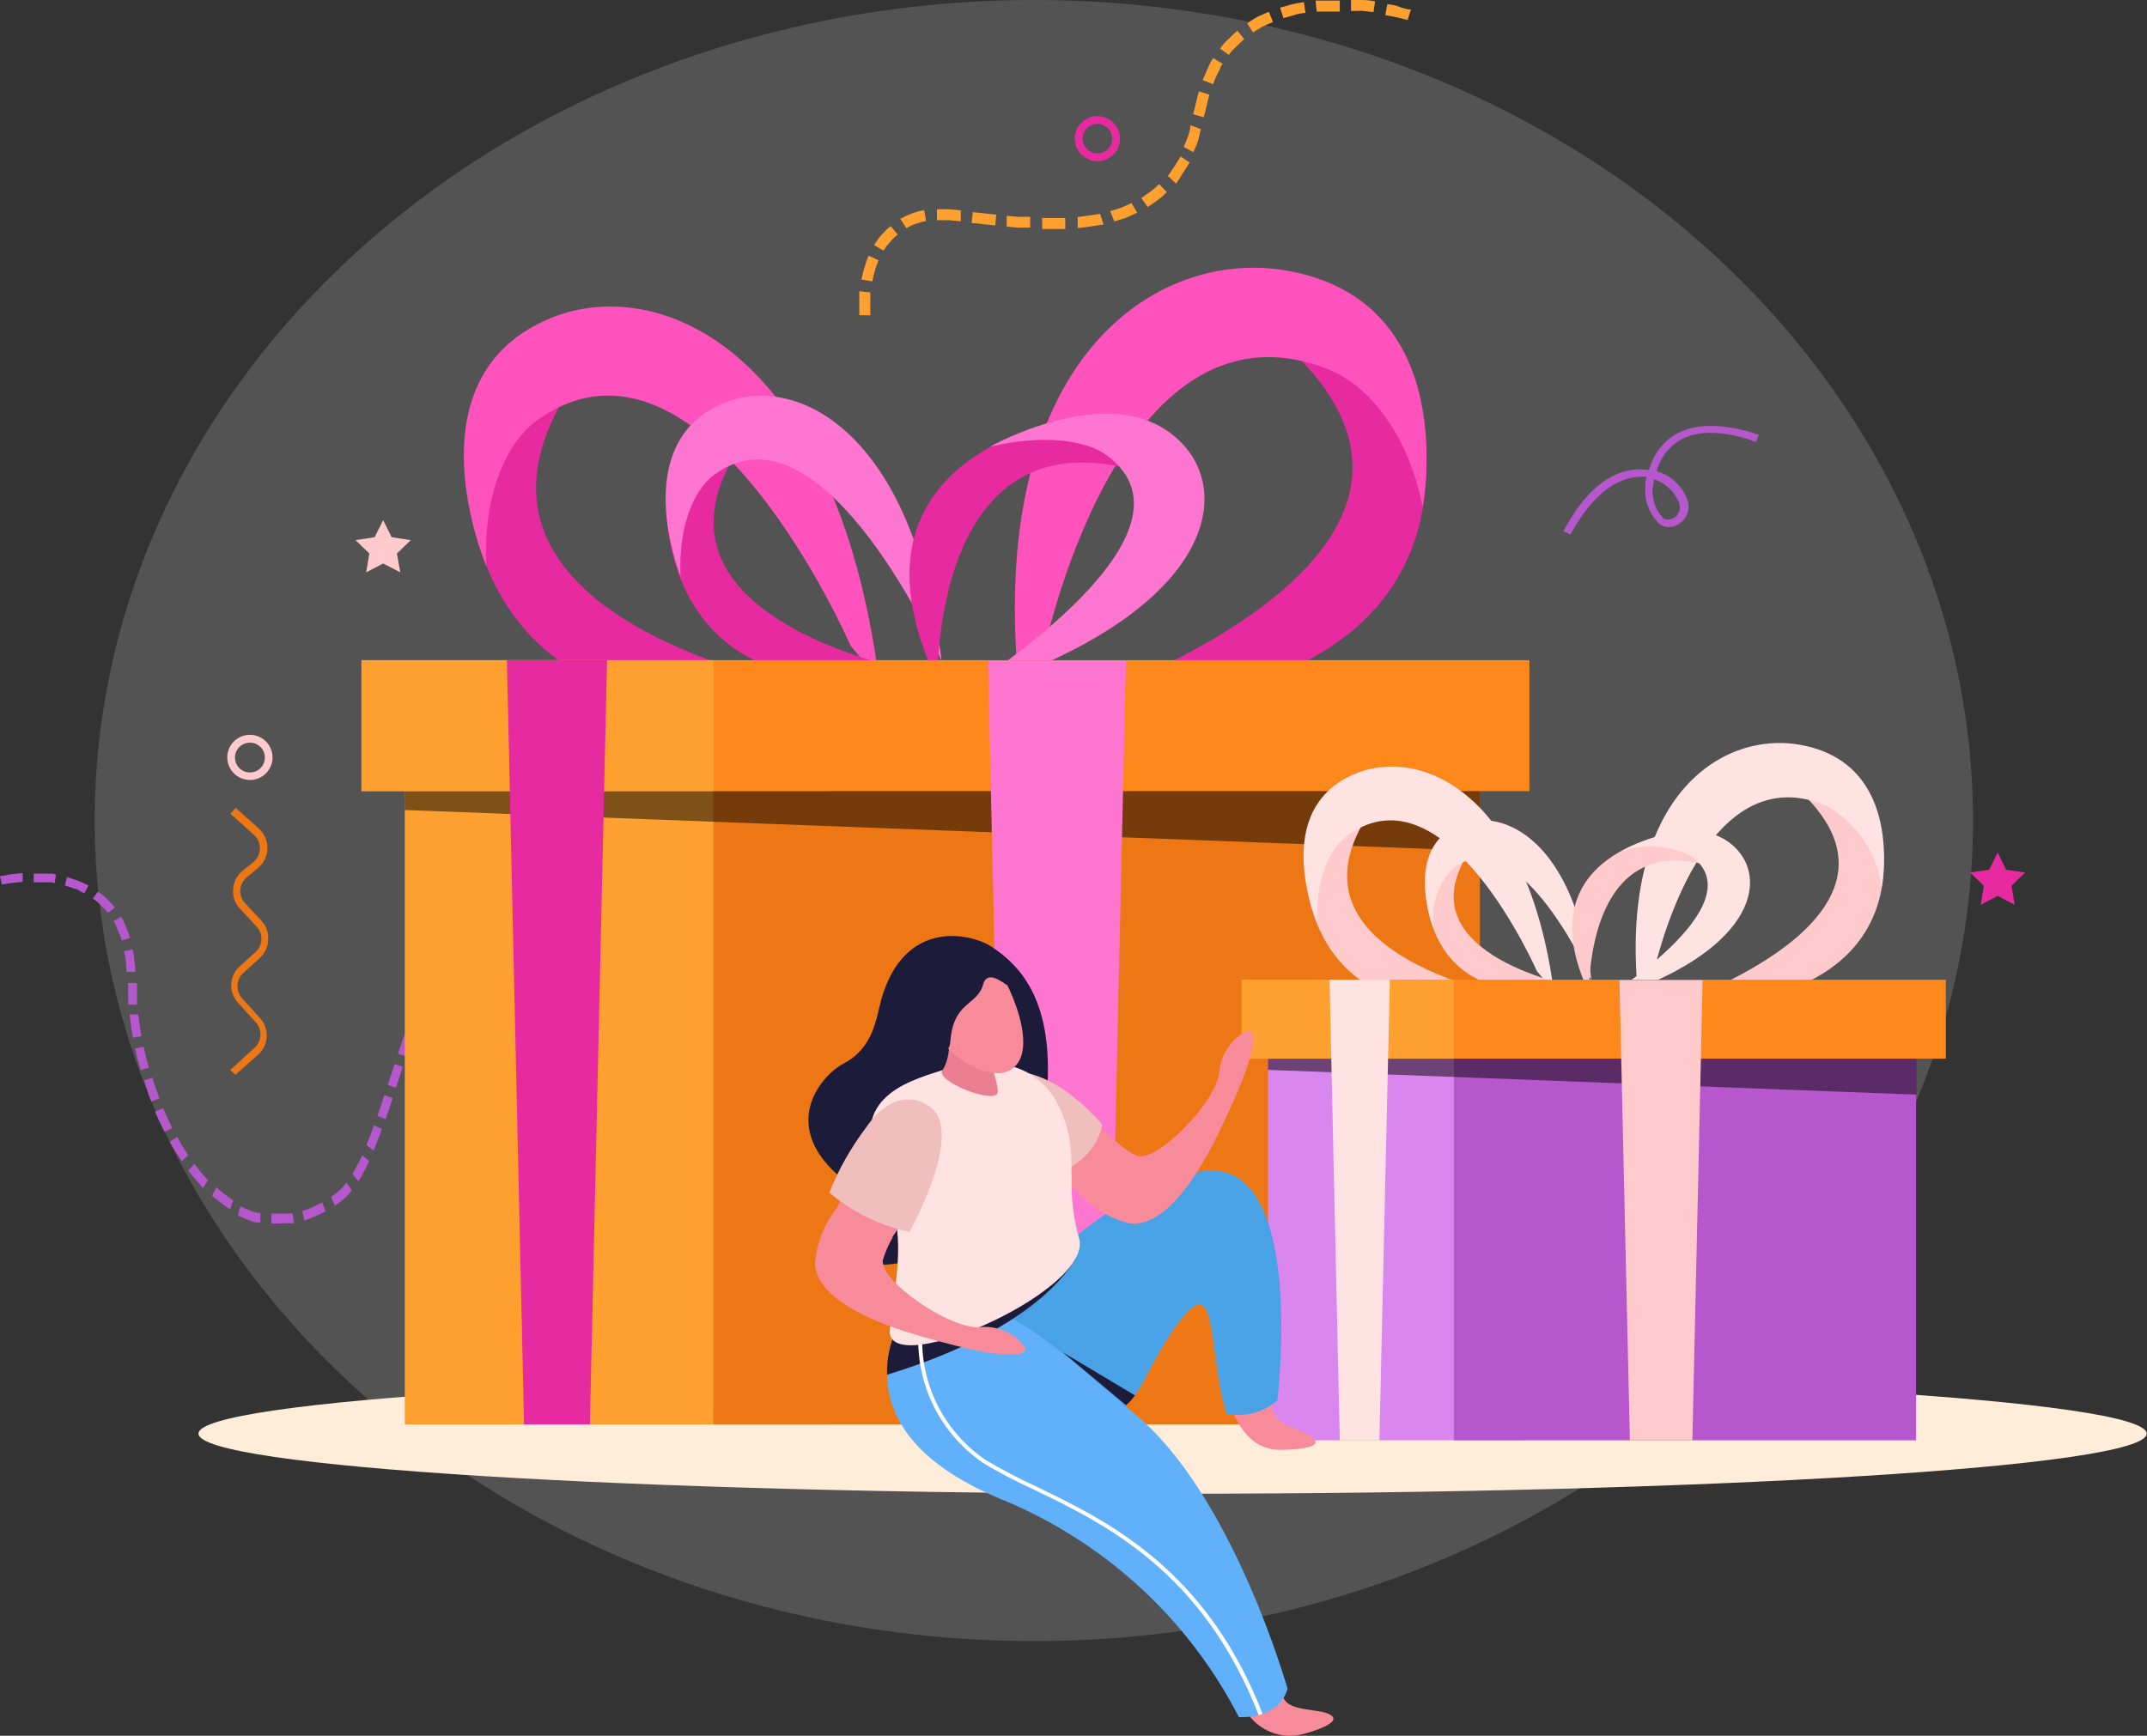 <?xml version="1.0" encoding="UTF-8"?> <svg xmlns="http://www.w3.org/2000/svg" width="115" height="93" viewBox="0 0 115 93" fill="none"><rect x="0" y="0" width="115" height="93" fill="#333333" stroke="none"/><ellipse cx="55.377" cy="43.964" rx="50.304" ry="43.964" fill="white" fill-opacity="0.16"></ellipse><path d="M1.214 47.251V46.777L0.602 46.84L0 46.946L0.106 47.398C0.29 47.357 0.477 47.326 0.665 47.304L1.214 47.251Z" fill="#B757CE"></path><path d="M2.924 47.325L2.998 46.862L2.829 46.809H2.417C2.111 46.809 1.805 46.809 1.805 46.809V47.272H2.375H2.766L2.924 47.325Z" fill="#B757CE"></path><path d="M4.518 47.861L4.74 47.451L4.56 47.356C4.434 47.292 4.303 47.236 4.17 47.188L3.589 46.988L3.473 47.44L4.001 47.619C4.138 47.619 4.254 47.735 4.36 47.777L4.518 47.861Z" fill="#B757CE"></path><path d="M5.785 48.914L6.154 48.63C6.023 48.467 5.882 48.312 5.732 48.166C5.585 48.017 5.422 47.883 5.247 47.767L4.972 48.145C5.131 48.246 5.277 48.366 5.405 48.503C5.539 48.633 5.666 48.77 5.785 48.914Z" fill="#B757CE"></path><path d="M6.524 50.387L6.967 50.25C6.913 50.055 6.843 49.865 6.756 49.682C6.693 49.535 6.63 49.398 6.587 49.282L6.482 49.124L6.081 49.356L6.176 49.503L6.323 49.861C6.406 50.03 6.473 50.206 6.524 50.387Z" fill="#B757CE"></path><path d="M6.777 52.071H7.252C7.252 52.071 7.252 51.766 7.2 51.471C7.189 51.268 7.158 51.067 7.105 50.871L6.64 50.966C6.695 51.148 6.73 51.334 6.746 51.524C6.756 51.776 6.777 52.071 6.777 52.071Z" fill="#B757CE"></path><path d="M6.872 53.828H7.337V53.249V52.671H6.862V53.27L6.872 53.828Z" fill="#B757CE"></path><path d="M7.126 55.596L7.58 55.512C7.58 55.512 7.516 55.217 7.485 54.933L7.4 54.354H6.936L7.02 54.954C7.052 55.301 7.126 55.596 7.126 55.596Z" fill="#B757CE"></path><path d="M7.527 57.333L7.97 57.206L7.823 56.648C7.749 56.364 7.696 56.08 7.696 56.08L7.242 56.175C7.272 56.37 7.314 56.564 7.369 56.754C7.453 57.038 7.527 57.333 7.527 57.333Z" fill="#B757CE"></path><path d="M8.108 59.016L8.54 58.848C8.54 58.848 8.435 58.574 8.34 58.301C8.245 58.027 8.16 57.743 8.16 57.743L7.717 57.88L7.907 58.448C7.97 58.732 8.108 59.016 8.108 59.016Z" fill="#B757CE"></path><path d="M8.815 60.648L9.227 60.437L8.973 59.911C8.846 59.648 8.741 59.374 8.741 59.374L8.308 59.553C8.308 59.553 8.414 59.837 8.551 60.111L8.815 60.648Z" fill="#B757CE"></path><path d="M9.733 62.215L10.082 61.9L9.776 61.416L9.491 60.921L9.089 61.174L9.406 61.71L9.733 62.215Z" fill="#B757CE"></path><path d="M10.873 63.647L11.137 63.236C11.137 63.236 10.937 63.026 10.757 62.805L10.409 62.363L10.082 62.721C10.082 62.721 10.272 62.963 10.472 63.194C10.673 63.426 10.873 63.647 10.873 63.647Z" fill="#B757CE"></path><path d="M12.33 64.794L12.488 64.31C12.327 64.21 12.172 64.101 12.024 63.983L11.718 63.731L11.591 63.615L11.359 64.057L11.496 64.183L11.834 64.447C11.992 64.573 12.158 64.689 12.33 64.794Z" fill="#B757CE"></path><path d="M13.945 65.499V64.983H13.766L13.396 64.868L12.869 64.636L12.752 65.131L13.312 65.373L13.713 65.499H13.945Z" fill="#B757CE"></path><path d="M15.75 65.531L15.666 65.015H15.497C15.367 65.027 15.236 65.027 15.106 65.015C14.917 65.036 14.726 65.036 14.536 65.015V65.541C14.736 65.563 14.938 65.563 15.138 65.541H15.56L15.75 65.531Z" fill="#B757CE"></path><path d="M17.439 64.899L17.25 64.425C16.912 64.611 16.559 64.766 16.194 64.888L16.299 65.394C16.693 65.263 17.075 65.097 17.439 64.899Z" fill="#B757CE"></path><path d="M18.844 63.773L18.559 63.363C18.445 63.514 18.318 63.655 18.178 63.783C18.085 63.874 17.983 63.956 17.872 64.026L17.725 64.131L17.946 64.594L18.105 64.478C18.224 64.404 18.334 64.316 18.432 64.215C18.586 64.084 18.724 63.936 18.844 63.773Z" fill="#B757CE"></path><path d="M19.772 62.216L19.403 61.9C19.403 61.9 19.287 62.163 19.149 62.405C19.067 62.575 18.975 62.74 18.875 62.9L19.192 63.289C19.303 63.119 19.405 62.944 19.498 62.763C19.646 62.5 19.772 62.216 19.772 62.216Z" fill="#B757CE"></path><path d="M20.459 60.49L20.026 60.29L19.836 60.826L19.625 61.353L20.015 61.637C20.015 61.637 20.121 61.353 20.237 61.069L20.459 60.49Z" fill="#B757CE"></path><path d="M21.039 58.827L20.585 58.68L20.216 59.795L20.659 59.964L21.039 58.827Z" fill="#B757CE"></path><path d="M21.135 57.011L20.77 58.133L21.212 58.275L21.577 57.154L21.135 57.011Z" fill="#B757CE"></path><path d="M22.137 55.491L21.694 55.344L21.314 56.459L21.757 56.606L22.137 55.491Z" fill="#B757CE"></path><path d="M22.739 53.849L22.306 53.681C22.306 53.681 22.19 53.955 22.095 54.239L21.884 54.796L22.327 54.954L22.528 54.407L22.739 53.849Z" fill="#B757CE"></path><path d="M23.425 52.25L23.003 52.05C23.003 52.05 22.876 52.323 22.76 52.597C22.644 52.871 22.517 53.144 22.517 53.144L22.95 53.323L23.182 52.786L23.425 52.25Z" fill="#B757CE"></path><path d="M24.238 50.724L23.837 50.482L23.541 50.997C23.393 51.261 23.267 51.524 23.267 51.524L23.678 51.745C23.678 51.745 23.805 51.481 23.953 51.229L24.238 50.724Z" fill="#B757CE"></path><path d="M25.241 49.335L24.892 49.019C24.849 49.065 24.81 49.114 24.776 49.166L24.512 49.492C24.322 49.735 24.164 49.987 24.164 49.987L24.554 50.25C24.653 50.085 24.762 49.927 24.882 49.777C24.977 49.671 25.061 49.556 25.125 49.471C25.157 49.421 25.196 49.375 25.241 49.335Z" fill="#B757CE"></path><path d="M26.486 48.198L26.244 47.798C25.909 48.032 25.595 48.292 25.304 48.577L25.621 48.924C25.887 48.657 26.177 48.414 26.486 48.198Z" fill="#B757CE"></path><path d="M28.017 47.483L27.891 47.03L27.711 47.083C27.574 47.117 27.44 47.163 27.31 47.219L26.75 47.483L26.962 47.903L27.479 47.661C27.598 47.608 27.722 47.566 27.848 47.535L28.017 47.483Z" fill="#B757CE"></path><path d="M29.695 47.325V46.862H29.083C28.777 46.862 28.471 46.935 28.471 46.935L28.566 47.398C28.751 47.365 28.938 47.344 29.125 47.335L29.695 47.325Z" fill="#B757CE"></path><path d="M31.332 47.661L31.469 47.209L30.878 47.03L30.276 46.925L30.223 47.398L30.783 47.493L31.332 47.661Z" fill="#B757CE"></path><path d="M32.947 48.303L33.158 47.882L32.989 47.798L32.609 47.63L32.05 47.398L31.881 47.83L32.419 48.061L32.788 48.219L32.947 48.303Z" fill="#B757CE"></path><path d="M34.499 49.166L34.752 48.766L34.245 48.451C33.981 48.293 33.718 48.156 33.718 48.156L33.496 48.566L34.003 48.851L34.499 49.166Z" fill="#B757CE"></path><path d="M35.787 50.198L36.135 49.892C35.859 49.593 35.551 49.325 35.217 49.093L34.921 49.461C35.236 49.675 35.526 49.922 35.787 50.198Z" fill="#B757CE"></path><path d="M36.61 51.629L37.043 51.439C37.023 51.378 36.999 51.318 36.969 51.261L36.79 50.882C36.725 50.757 36.651 50.637 36.568 50.524L36.473 50.355L36.082 50.629L36.177 50.776C36.255 50.882 36.322 50.995 36.378 51.113L36.547 51.471C36.576 51.52 36.597 51.573 36.61 51.629Z" fill="#B757CE"></path><path d="M37.096 53.27L37.56 53.186C37.53 52.987 37.487 52.791 37.433 52.597L37.286 51.997L36.842 52.155C36.842 52.155 36.916 52.429 36.98 52.702C37.043 52.976 37.096 53.27 37.096 53.27Z" fill="#B757CE"></path><path d="M37.296 54.986H37.761V54.397C37.761 54.102 37.687 53.797 37.687 53.797L37.222 53.86C37.222 53.86 37.222 54.154 37.296 54.439V54.986Z" fill="#B757CE"></path><path d="M37.391 56.733L37.856 56.722L37.803 55.533L37.339 55.554L37.391 56.733Z" fill="#B757CE"></path><path d="M37.878 57.299L37.414 57.314L37.453 58.492L37.917 58.477L37.878 57.299Z" fill="#B757CE"></path><path d="M37.539 60.258H38.004V59.669C38.004 59.374 38.004 59.09 38.004 59.09H37.539V59.679V60.258Z" fill="#B757CE"></path><path d="M37.75 62.026L38.215 61.953C38.215 61.953 38.162 61.668 38.13 61.374C38.099 61.079 38.056 60.795 38.056 60.795H37.592C37.592 60.795 37.592 61.09 37.666 61.384L37.75 62.026Z" fill="#B757CE"></path><path d="M38.183 63.773L38.627 63.626C38.558 63.444 38.502 63.257 38.458 63.068C38.384 62.794 38.32 62.51 38.32 62.51L37.867 62.605C37.867 62.605 37.93 62.9 38.014 63.194C38.06 63.39 38.117 63.583 38.183 63.773Z" fill="#B757CE"></path><path d="M38.922 65.415L39.323 65.183L39.228 65.025C39.158 64.915 39.098 64.799 39.049 64.678C38.932 64.415 38.806 64.162 38.806 64.162L38.373 64.331L38.626 64.888C38.683 65.014 38.747 65.138 38.816 65.257L38.922 65.415Z" fill="#B757CE"></path><path d="M40.041 66.804L40.358 66.478C40.358 66.478 40.167 66.267 39.967 66.067L39.619 65.615L39.239 65.878L39.608 66.362L40.041 66.804Z" fill="#B757CE"></path><path d="M41.498 67.93L41.73 67.53L41.234 67.235L40.78 66.888L40.484 67.246C40.639 67.377 40.801 67.5 40.97 67.614L41.498 67.93Z" fill="#B757CE"></path><path d="M43.166 68.635L43.303 68.193L42.754 68.014L42.226 67.782L42.026 68.204L42.585 68.445L43.166 68.635Z" fill="#B757CE"></path><path d="M44.907 69.056L44.981 68.593H44.802L44.411 68.509L43.841 68.393L43.725 68.835L44.316 68.972L44.728 69.056H44.907Z" fill="#B757CE"></path><path d="M46.691 69.224V68.761H46.111L45.53 68.698V69.161L46.121 69.224H46.691Z" fill="#B757CE"></path><path d="M48.465 69.256V68.793H47.294V69.256H48.465Z" fill="#B757CE"></path><path d="M114.982 76.812C114.982 78.59 91.62 80.032 62.801 80.032C33.982 80.032 10.631 78.59 10.631 76.812C10.631 75.033 33.982 73.602 62.801 73.602C91.62 73.602 114.982 75.033 114.982 76.812Z" fill="#FFECD9"></path><path d="M44.506 41.21H21.683V76.317H44.506V41.21Z" fill="#FFA030"></path><path d="M75.669 20.279C75.669 20.279 82.151 37.916 56.667 38.001C56.667 38.001 81.422 30.066 68.913 18.532L75.669 20.279Z" fill="#E72A9F"></path><path d="M54.63 37.338C52.645 19.227 61.946 13.302 68.871 14.491C78.372 16.112 76.197 27.119 76.197 27.119C75.426 23.268 73.336 20.689 71.214 19.816C59.834 15.238 55.834 35.233 55.834 35.233L54.63 37.338Z" fill="#FF52BD"></path><path d="M24.998 23.657C24.998 23.657 23.288 41.547 45.509 37.338C45.509 37.338 22.211 33.949 30.498 20.847L24.998 23.657Z" fill="#E72A9F"></path><path d="M47.082 36.401C44.76 18.795 35.364 14.712 29.59 17.006C21.672 20.163 26.053 30.329 26.053 30.329C25.863 26.53 27.109 23.72 28.756 22.531C37.581 16.164 45.562 34.602 45.562 34.602L47.082 36.401Z" fill="#FF52BD"></path><path d="M35.692 26.183C35.692 26.183 34.552 38.716 49.415 36.075C49.415 36.075 33.876 33.36 39.418 24.288L35.692 26.183Z" fill="#E72A9F"></path><path d="M50.439 35.422C48.898 23.036 42.638 20.037 38.827 21.573C33.549 23.678 36.452 30.866 36.452 30.866C36.325 28.203 37.159 26.246 38.257 25.436C44.116 21.1 50.439 35.422 50.439 35.422Z" fill="#FF76D1"></path><path d="M57.977 22.31C57.977 22.31 44.253 23.941 50.218 36.548C50.218 36.548 49.859 22.184 60.774 25.194L57.977 22.31Z" fill="#E72A9F"></path><path d="M51.125 37.338C64.141 33.36 66.052 27.172 63.593 24.078C60.214 19.869 53.036 23.931 53.036 23.931C55.886 23.257 58.166 23.583 59.264 24.383C65.229 28.719 51.125 37.338 51.125 37.338Z" fill="#FF76D1"></path><path d="M79.269 42.389H38.204V76.317H79.269V42.389Z" fill="#ED7715"></path><g style="mix-blend-mode:overlay" opacity="0.5"><path d="M79.269 45.588L21.683 43.399V41.21H79.269V45.588Z" fill="black"></path></g><path d="M81.919 35.37H19.361V42.389H81.919V35.37Z" fill="#FE881C"></path><path d="M38.215 35.37H19.361V42.389H38.215V35.37Z" fill="#FFA030"></path><path d="M59.391 76.317H53.838L52.92 35.422H60.309L59.391 76.317Z" fill="#FF76D1"></path><path d="M31.596 76.317H28.07L27.151 35.37H32.514L31.596 76.317Z" fill="#E72A9F"></path><path d="M81.687 56.007H67.921V77.17H81.687V56.007Z" fill="#DA86EF"></path><path d="M100.467 43.389C100.467 43.389 104.372 54.018 88.971 54.07C88.971 54.07 103.897 49.293 96.36 42.337L100.467 43.389Z" fill="#FFCACB"></path><path d="M87.778 53.681C86.574 42.757 92.169 39.179 96.36 39.895C102.103 40.874 100.783 47.546 100.783 47.546C100.669 46.627 100.336 45.748 99.813 44.983C99.29 44.218 98.591 43.589 97.775 43.147C90.934 40.326 88.506 52.407 88.506 52.407L87.778 53.681Z" fill="#FFE2E2"></path><path d="M69.895 45.43C69.895 45.43 68.839 56.228 82.278 53.681C82.278 53.681 68.227 51.639 73.231 43.736L69.895 45.43Z" fill="#FFCACB"></path><path d="M83.228 53.123C81.824 42.505 76.165 40.042 72.671 41.421C67.9 43.326 70.56 49.461 70.56 49.461C70.444 47.167 71.193 45.472 72.186 44.757C77.464 40.926 82.32 52.029 82.32 52.029L83.228 53.123Z" fill="#FFE2E2"></path><path d="M76.356 46.946C76.356 46.946 75.669 54.502 84.611 52.913C84.611 52.913 75.247 51.271 78.583 45.809L76.356 46.946Z" fill="#FFCACB"></path><path d="M85.244 52.523C84.326 45.051 80.546 43.242 78.224 44.167C75.057 45.43 76.799 49.777 76.799 49.777C76.707 49.185 76.754 48.581 76.938 48.011C77.121 47.441 77.435 46.921 77.855 46.493C81.433 43.883 85.244 52.523 85.244 52.523Z" fill="#FFE2E2"></path><path d="M89.794 44.62C89.794 44.62 81.517 45.599 85.117 53.197C85.117 53.197 84.896 44.536 91.451 46.356L89.794 44.62Z" fill="#FFCACB"></path><path d="M85.666 53.681C93.51 51.282 94.66 47.556 93.183 45.683C91.145 43.126 86.849 45.599 86.849 45.599C87.46 45.394 88.106 45.313 88.75 45.36C89.393 45.407 90.021 45.581 90.596 45.872C94.164 48.482 85.666 53.681 85.666 53.681Z" fill="#FFE2E2"></path><path d="M102.631 56.712H77.876V77.17H102.631V56.712Z" fill="#B757CE"></path><g style="mix-blend-mode:overlay" opacity="0.5"><path d="M102.641 58.648L67.921 57.322V56.007H102.641V58.648Z" fill="black"></path></g><path d="M104.225 52.492H66.506V56.722H104.225V52.492Z" fill="#FE881C"></path><path d="M77.876 52.492H66.506V56.722H77.876V52.492Z" fill="#FFA030"></path><path d="M90.649 77.17H87.302L86.743 52.523H91.198L90.649 77.17Z" fill="#FFCACB"></path><path d="M73.885 77.17H71.763L71.214 52.492H74.445L73.885 77.17Z" fill="#FFE2E2"></path><path d="M12.615 57.585L12.33 57.333L13.639 56.133C13.826 55.96 13.938 55.721 13.95 55.467C13.962 55.213 13.873 54.965 13.702 54.775L12.742 53.723C12.5 53.451 12.371 53.097 12.383 52.734C12.392 52.552 12.436 52.374 12.514 52.21C12.592 52.045 12.701 51.898 12.837 51.776L13.713 50.987C13.805 50.897 13.877 50.789 13.927 50.671C13.977 50.553 14.002 50.426 14.002 50.298C14.002 50.169 13.977 50.042 13.927 49.924C13.877 49.806 13.805 49.698 13.713 49.608L12.858 48.693C12.725 48.554 12.623 48.388 12.559 48.206C12.495 48.025 12.471 47.832 12.488 47.64C12.499 47.452 12.548 47.268 12.634 47.099C12.719 46.931 12.839 46.782 12.985 46.662L13.586 46.178C13.691 46.087 13.776 45.974 13.834 45.848C13.891 45.722 13.921 45.585 13.921 45.446C13.921 45.307 13.891 45.17 13.834 45.044C13.776 44.918 13.691 44.806 13.586 44.715L12.341 43.599L12.626 43.284L13.871 44.399C14.017 44.533 14.132 44.696 14.21 44.877C14.289 45.059 14.328 45.254 14.325 45.451C14.325 45.653 14.279 45.853 14.191 46.035C14.104 46.217 13.976 46.377 13.819 46.504L13.227 46.998C13.124 47.08 13.04 47.182 12.978 47.298C12.916 47.414 12.879 47.541 12.868 47.672C12.86 47.804 12.879 47.937 12.925 48.062C12.97 48.187 13.041 48.301 13.132 48.398L13.988 49.314C14.122 49.452 14.225 49.618 14.29 49.799C14.356 49.981 14.382 50.174 14.367 50.366C14.351 50.736 14.187 51.084 13.914 51.334L13.037 52.123C12.943 52.209 12.867 52.312 12.812 52.428C12.758 52.543 12.727 52.667 12.721 52.794C12.716 52.921 12.735 53.048 12.778 53.168C12.822 53.288 12.888 53.398 12.974 53.492L13.924 54.544C14.172 54.813 14.302 55.17 14.286 55.535C14.27 55.9 14.11 56.244 13.84 56.491L12.615 57.585Z" fill="#ED7715"></path><path d="M13.386 41.789C13.146 41.789 12.911 41.718 12.711 41.585C12.512 41.452 12.356 41.263 12.264 41.042C12.172 40.821 12.148 40.578 12.195 40.343C12.242 40.108 12.358 39.892 12.527 39.723C12.697 39.554 12.914 39.439 13.149 39.392C13.384 39.345 13.629 39.369 13.851 39.461C14.072 39.553 14.262 39.708 14.395 39.907C14.529 40.106 14.6 40.34 14.6 40.579C14.6 40.9 14.472 41.208 14.244 41.435C14.017 41.662 13.708 41.789 13.386 41.789ZM13.386 39.79C13.227 39.79 13.071 39.837 12.939 39.925C12.807 40.014 12.704 40.139 12.644 40.286C12.583 40.433 12.568 40.594 12.6 40.749C12.632 40.905 12.709 41.047 12.822 41.159C12.936 41.27 13.08 41.346 13.236 41.375C13.392 41.405 13.554 41.388 13.7 41.325C13.847 41.263 13.971 41.159 14.058 41.026C14.145 40.893 14.19 40.738 14.188 40.579C14.185 40.369 14.1 40.168 13.95 40.02C13.799 39.873 13.597 39.79 13.386 39.79Z" fill="#FFCACB"></path><path d="M58.779 8.64C58.539 8.64 58.304 8.569 58.105 8.436C57.905 8.303 57.749 8.114 57.657 7.893C57.566 7.672 57.541 7.428 57.588 7.194C57.635 6.959 57.751 6.743 57.92 6.574C58.09 6.405 58.307 6.289 58.542 6.243C58.778 6.196 59.022 6.22 59.243 6.312C59.465 6.403 59.655 6.558 59.788 6.757C59.922 6.956 59.993 7.19 59.993 7.43C59.993 7.751 59.865 8.058 59.637 8.285C59.41 8.512 59.101 8.64 58.779 8.64ZM58.779 6.64C58.569 6.64 58.368 6.724 58.219 6.872C58.071 7.02 57.987 7.22 57.987 7.43C57.987 7.639 58.071 7.84 58.219 7.988C58.368 8.136 58.569 8.219 58.779 8.219C58.989 8.219 59.19 8.136 59.339 7.988C59.487 7.84 59.571 7.639 59.571 7.43C59.571 7.22 59.487 7.02 59.339 6.872C59.19 6.724 58.989 6.64 58.779 6.64Z" fill="#E72A9F"></path><path d="M84.115 28.645L83.745 28.456C85.413 25.299 87.25 25.046 88.189 25.172H88.337C88.533 24.388 89.029 23.712 89.72 23.289C91.515 22.236 94.101 23.289 94.207 23.289L94.048 23.678C94.048 23.678 91.536 22.626 89.931 23.615C89.34 23.987 88.913 24.571 88.738 25.246C89.129 25.359 89.485 25.566 89.776 25.848C90.067 26.131 90.283 26.481 90.406 26.867C90.467 27.079 90.459 27.306 90.383 27.514C90.307 27.721 90.168 27.9 89.984 28.024C89.84 28.148 89.66 28.223 89.47 28.238C89.28 28.253 89.091 28.208 88.928 28.108C88.651 27.855 88.435 27.543 88.296 27.195C88.157 26.847 88.099 26.472 88.126 26.099C88.126 25.909 88.126 25.72 88.21 25.551C87.282 25.478 85.688 25.762 84.115 28.645ZM88.591 25.688C88.591 25.846 88.538 26.014 88.517 26.183C88.498 26.478 88.541 26.774 88.645 27.052C88.749 27.329 88.91 27.582 89.118 27.793C89.182 27.793 89.361 27.94 89.699 27.719C89.813 27.643 89.9 27.533 89.945 27.404C89.991 27.274 89.994 27.134 89.952 27.004C89.846 26.696 89.67 26.417 89.437 26.189C89.204 25.96 88.922 25.789 88.612 25.688H88.591Z" fill="#B757CE"></path><path d="M74.202 0.81L74.308 0.232C74.308 0.232 74.624 0.232 74.93 0.358C75.236 0.484 75.574 0.516 75.574 0.516L75.395 1.073C75.395 1.073 75.11 0.989 74.804 0.926C74.498 0.863 74.202 0.81 74.202 0.81Z" fill="#FFA030"></path><path d="M72.365 0.589V0H73.009C73.326 0 73.653 0.074 73.653 0.074L73.569 0.652L72.946 0.579L72.365 0.589Z" fill="#FFA030"></path><path d="M70.528 0.621L70.465 0.032H71.119H71.763V0.621H71.151H70.528Z" fill="#FFA030"></path><path d="M68.744 0.968L68.565 0.41L69.198 0.232C69.515 0.158 69.842 0.116 69.842 0.116L69.927 0.695C69.927 0.695 69.62 0.695 69.325 0.81L68.744 0.968Z" fill="#FFA030"></path><path d="M67.118 1.736L66.802 1.252C66.802 1.252 67.066 1.063 67.361 0.894L67.963 0.631L68.185 1.179L67.625 1.421L67.118 1.736Z" fill="#FFA030"></path><path d="M65.831 2.947L65.356 2.61C65.475 2.422 65.62 2.251 65.788 2.105L66.274 1.642L66.643 2.094C66.643 2.094 65.767 2.894 65.831 2.947Z" fill="#FFA030"></path><path d="M64.965 4.504L64.416 4.294L64.68 3.694C64.735 3.553 64.799 3.416 64.87 3.283L64.986 3.115L65.493 3.42L65.377 3.578C65.377 3.673 65.271 3.82 65.208 3.957C65.144 4.094 64.965 4.504 64.965 4.504Z" fill="#FFA030"></path><path d="M64.48 6.283L63.909 6.125L64.216 4.893L64.775 5.072L64.48 6.283Z" fill="#FFA030"></path><path d="M63.92 8.156L63.403 7.872C63.403 7.872 63.529 7.588 63.635 7.303C63.74 7.019 63.772 6.714 63.772 6.714L64.321 6.914L64.173 7.545C64.057 7.872 63.92 8.156 63.92 8.156Z" fill="#FFA030"></path><path d="M63.002 9.84L62.558 9.429C62.558 9.429 63.255 8.429 63.223 8.377L63.719 8.703L63.002 9.84Z" fill="#FFA030"></path><path d="M61.471 11.092L61.133 10.608L61.629 10.261C61.79 10.139 61.942 10.005 62.083 9.861L62.495 10.292C62.346 10.45 62.184 10.595 62.009 10.724L61.471 11.092Z" fill="#FFA030"></path><path d="M59.687 11.86L59.465 11.313L60.046 11.134L60.605 10.881L60.911 11.397L60.31 11.671C60.004 11.776 59.687 11.86 59.687 11.86Z" fill="#FFA030"></path><path d="M57.723 12.207V11.629L58.927 11.46L59.106 12.028C59.106 12.028 57.723 12.249 57.723 12.207Z" fill="#FFA030"></path><path d="M55.823 12.271V11.681H56.446C56.752 11.681 57.058 11.681 57.058 11.681V12.271H55.823Z" fill="#FFA030"></path><path d="M53.923 12.144V11.565L54.556 11.618H55.179V12.197H54.535L53.923 12.144Z" fill="#FFA030"></path><path d="M52.044 11.944L52.107 11.366L53.363 11.502L53.31 12.081L52.044 11.944Z" fill="#FFA030"></path><path d="M50.186 11.797V11.208H50.83L51.463 11.271V11.86L50.84 11.797H50.186Z" fill="#FFA030"></path><path d="M48.549 12.228L48.222 11.723L48.412 11.629C48.553 11.558 48.697 11.495 48.845 11.439C49.057 11.358 49.276 11.298 49.499 11.26L49.605 11.839C49.415 11.877 49.227 11.929 49.046 11.997C48.916 12.033 48.792 12.086 48.676 12.155L48.549 12.228Z" fill="#FFA030"></path><path d="M47.325 13.428L46.818 13.133L46.934 12.955C47.018 12.823 47.113 12.7 47.219 12.586C47.321 12.466 47.43 12.354 47.547 12.249L47.705 12.113L48.085 12.565L47.948 12.681C47.843 12.769 47.747 12.867 47.663 12.976C47.537 13.116 47.424 13.268 47.325 13.428Z" fill="#FFA030"></path><path d="M46.723 15.08L46.143 14.975C46.229 14.54 46.356 14.113 46.523 13.702L47.061 13.944C46.906 14.309 46.792 14.69 46.723 15.08Z" fill="#FFA030"></path><path d="M46.618 16.89H46.027V16.712C46.027 16.585 46.027 16.427 46.027 16.259V15.607L46.618 15.67C46.618 15.67 46.618 15.964 46.618 16.27C46.618 16.575 46.618 16.575 46.618 16.69C46.618 16.806 46.618 16.89 46.618 16.89Z" fill="#FFA030"></path><path d="M20.522 27.866L20.976 28.782L22 28.94L21.261 29.655L21.441 30.666L20.522 30.192L19.614 30.666L19.783 29.655L19.044 28.94L20.068 28.782L20.522 27.866Z" fill="#FFCACB"></path><path d="M107.001 45.672L107.455 46.599L108.479 46.746L107.74 47.461L107.92 48.482L107.001 47.998L106.093 48.482L106.262 47.461L105.523 46.746L106.547 46.599L107.001 45.672Z" fill="#E72A9F"></path><path d="M57.206 59.101C57.206 59.101 53.912 60.795 56.583 62.963C59.254 65.131 62.178 67.172 62.759 65.615C63.339 64.057 58.494 59.816 57.206 59.101Z" fill="#F78B9A"></path><path d="M52.709 73.97C52.857 76.075 54.535 78.548 59.296 75.349C61.027 74.181 61.893 71.813 64.142 69.74C65.693 68.298 64.374 77.875 68.692 77.675C68.692 77.675 70.803 77.675 70.423 77.148C70.043 76.622 68.227 76.391 68.174 75.507C68.121 74.623 69.135 63.563 65.873 63.099C62.611 62.636 52.445 69.708 52.709 73.97Z" fill="#F78B9A"></path><path d="M52.888 71.624C51.833 73.623 49.183 77.938 54.482 77.391C56.129 77.243 59.834 76.959 61.355 73.823C61.355 73.823 63.74 69.024 64.522 70.045C65.071 70.792 65.07 74.002 65.715 75.749C66.19 75.844 66.681 75.829 67.149 75.704C67.618 75.581 68.052 75.351 68.417 75.033C68.417 75.033 69.747 64.268 65.788 62.858C62.875 61.837 55.496 66.804 52.888 71.624Z" fill="#48A2E5"></path><path d="M66.728 91.65C67.034 92.169 67.502 92.573 68.062 92.799C68.621 93.025 69.239 93.062 69.821 92.902C69.821 92.902 71.816 92.397 71.352 91.945C70.887 91.492 69.029 91.776 68.744 90.945C68.459 90.114 64.933 89.377 66.728 91.65Z" fill="#F78B9A"></path><path d="M48.655 70.045C48.655 70.045 44 76.275 53.501 80.274C59.06 82.515 63.625 86.676 66.358 91.997C66.358 91.997 68.47 92.166 68.966 90.482C68.966 90.482 66.021 80.053 60.774 75.749C56.404 72.118 54.187 69.677 50.407 69.677L48.655 70.045Z" fill="#61B1FA"></path><path d="M60.309 75.286C60.498 75.14 60.659 74.962 60.785 74.76L56.931 72.455L60.309 75.286Z" fill="#1D1B3A"></path><path d="M57.649 67.341C57.649 67.341 56.045 71.055 47.515 73.655C47.489 72.824 47.659 71.999 48.011 71.245L57.649 67.341Z" fill="#1D1B3A"></path><path d="M67.425 91.903L67.625 91.818C64.585 84.02 59.296 81.474 55.433 79.611C54.517 79.19 53.625 78.719 52.762 78.201C51.733 77.495 50.891 76.553 50.304 75.454C49.718 74.355 49.406 73.131 49.394 71.887H49.183C49.197 73.167 49.52 74.426 50.125 75.556C50.729 76.686 51.597 77.654 52.656 78.38C53.521 78.902 54.417 79.373 55.338 79.79C59.17 81.642 64.416 84.168 67.425 91.903Z" fill="white"></path><path d="M53.11 50.724C51.97 49.977 48.412 49.219 47.198 53.576C46.934 54.523 46.808 56.133 45.182 56.985C44.031 57.585 41.804 60.142 44.802 62.889C47.8 65.636 43.884 67.309 46.618 67.719C49.352 68.13 54.968 65.415 55.718 61.332C56.9 54.912 55.401 52.218 53.11 50.724Z" fill="#1D1B3A"></path><path d="M66.802 55.228C66.381 55.437 66.023 55.752 65.762 56.141C65.501 56.531 65.346 56.981 65.313 57.448C65.155 59.006 62.041 62.247 60.911 61.931C60.529 61.748 60.174 61.515 59.855 61.237L57.744 63.889C58.474 64.689 59.419 65.263 60.468 65.541C61.069 65.646 62.906 65.625 65.303 60.637C67.995 55.133 66.981 55.133 66.802 55.228Z" fill="#F78B9A"></path><path d="M52.603 57.996C52.603 57.996 52.086 58.164 53.511 60.753C54.937 63.342 55.253 63.405 55.253 63.405C55.253 63.405 58.642 62.71 59.032 60.248C59.032 60.227 55.411 55.88 52.603 57.996Z" fill="#EFBEBD"></path><path d="M57.797 66.33C56.963 63.457 57.86 62.047 56.889 59.658C55.548 56.354 52.286 56.764 50.365 57.375C48.444 57.985 45.288 58.943 47.198 62.963C48.518 65.783 48.127 67.709 47.715 70.74C47.721 70.813 47.721 70.887 47.715 70.961C46.702 74.339 58.652 69.245 57.797 66.33Z" fill="#FFE2E2"></path><path d="M50.756 54.26C50.756 54.26 51.136 56.364 50.481 57.343C50.059 57.943 53.511 59.279 53.448 58.469C53.353 57.417 52.762 56.796 53.448 55.628L50.756 54.26Z" fill="#EA7F91"></path><path d="M53.078 51.387C53.944 52.281 55.981 56.649 53.912 57.417C52.973 57.785 51.051 56.922 50.049 55.217C49.84 54.652 49.769 54.046 49.84 53.447C49.912 52.849 50.124 52.277 50.46 51.776C50.586 51.555 50.76 51.365 50.971 51.22C51.181 51.076 51.422 50.982 51.674 50.944C51.926 50.907 52.184 50.927 52.427 51.004C52.671 51.081 52.893 51.211 53.078 51.387Z" fill="#F78B9A"></path><path d="M54.303 52.849C54.387 53.386 52.973 51.618 52.656 52.755C52.339 53.891 51.062 53.649 50.904 55.796C50.788 57.259 49.088 54.67 48.961 54.47C48.423 53.628 48.423 53.628 49.331 51.839C49.634 51.39 50.065 51.04 50.568 50.835C51.071 50.63 51.623 50.578 52.156 50.686C52.688 50.794 53.177 51.058 53.559 51.443C53.941 51.828 54.2 52.318 54.303 52.849Z" fill="#1D1B3A"></path><path d="M50.144 61.689C50.144 61.689 48.222 58.532 46.417 61.689C44.612 64.846 42.955 68.288 44.718 68.614C46.48 68.94 49.12 64.699 50.144 61.689Z" fill="#F78B9A"></path><path d="M49.553 59.143C49.553 59.143 47.98 58.09 46.386 60.416C45.578 61.484 44.917 62.656 44.422 63.899C45.654 64.944 47.127 65.667 48.708 66.004C48.708 66.004 51.959 60.248 49.553 59.143Z" fill="#EFBEBD"></path><path d="M54.883 72.16C54.603 71.79 54.231 71.498 53.804 71.313C53.376 71.129 52.908 71.058 52.445 71.108C50.883 71.203 47.167 68.688 47.283 67.519C47.414 67.09 47.594 66.676 47.821 66.288L44.834 64.699C44.164 65.548 43.753 66.571 43.651 67.646C43.651 68.256 43.968 70.066 49.299 71.582C55.19 73.318 55.021 72.318 54.883 72.16Z" fill="#F78B9A"></path></svg> 